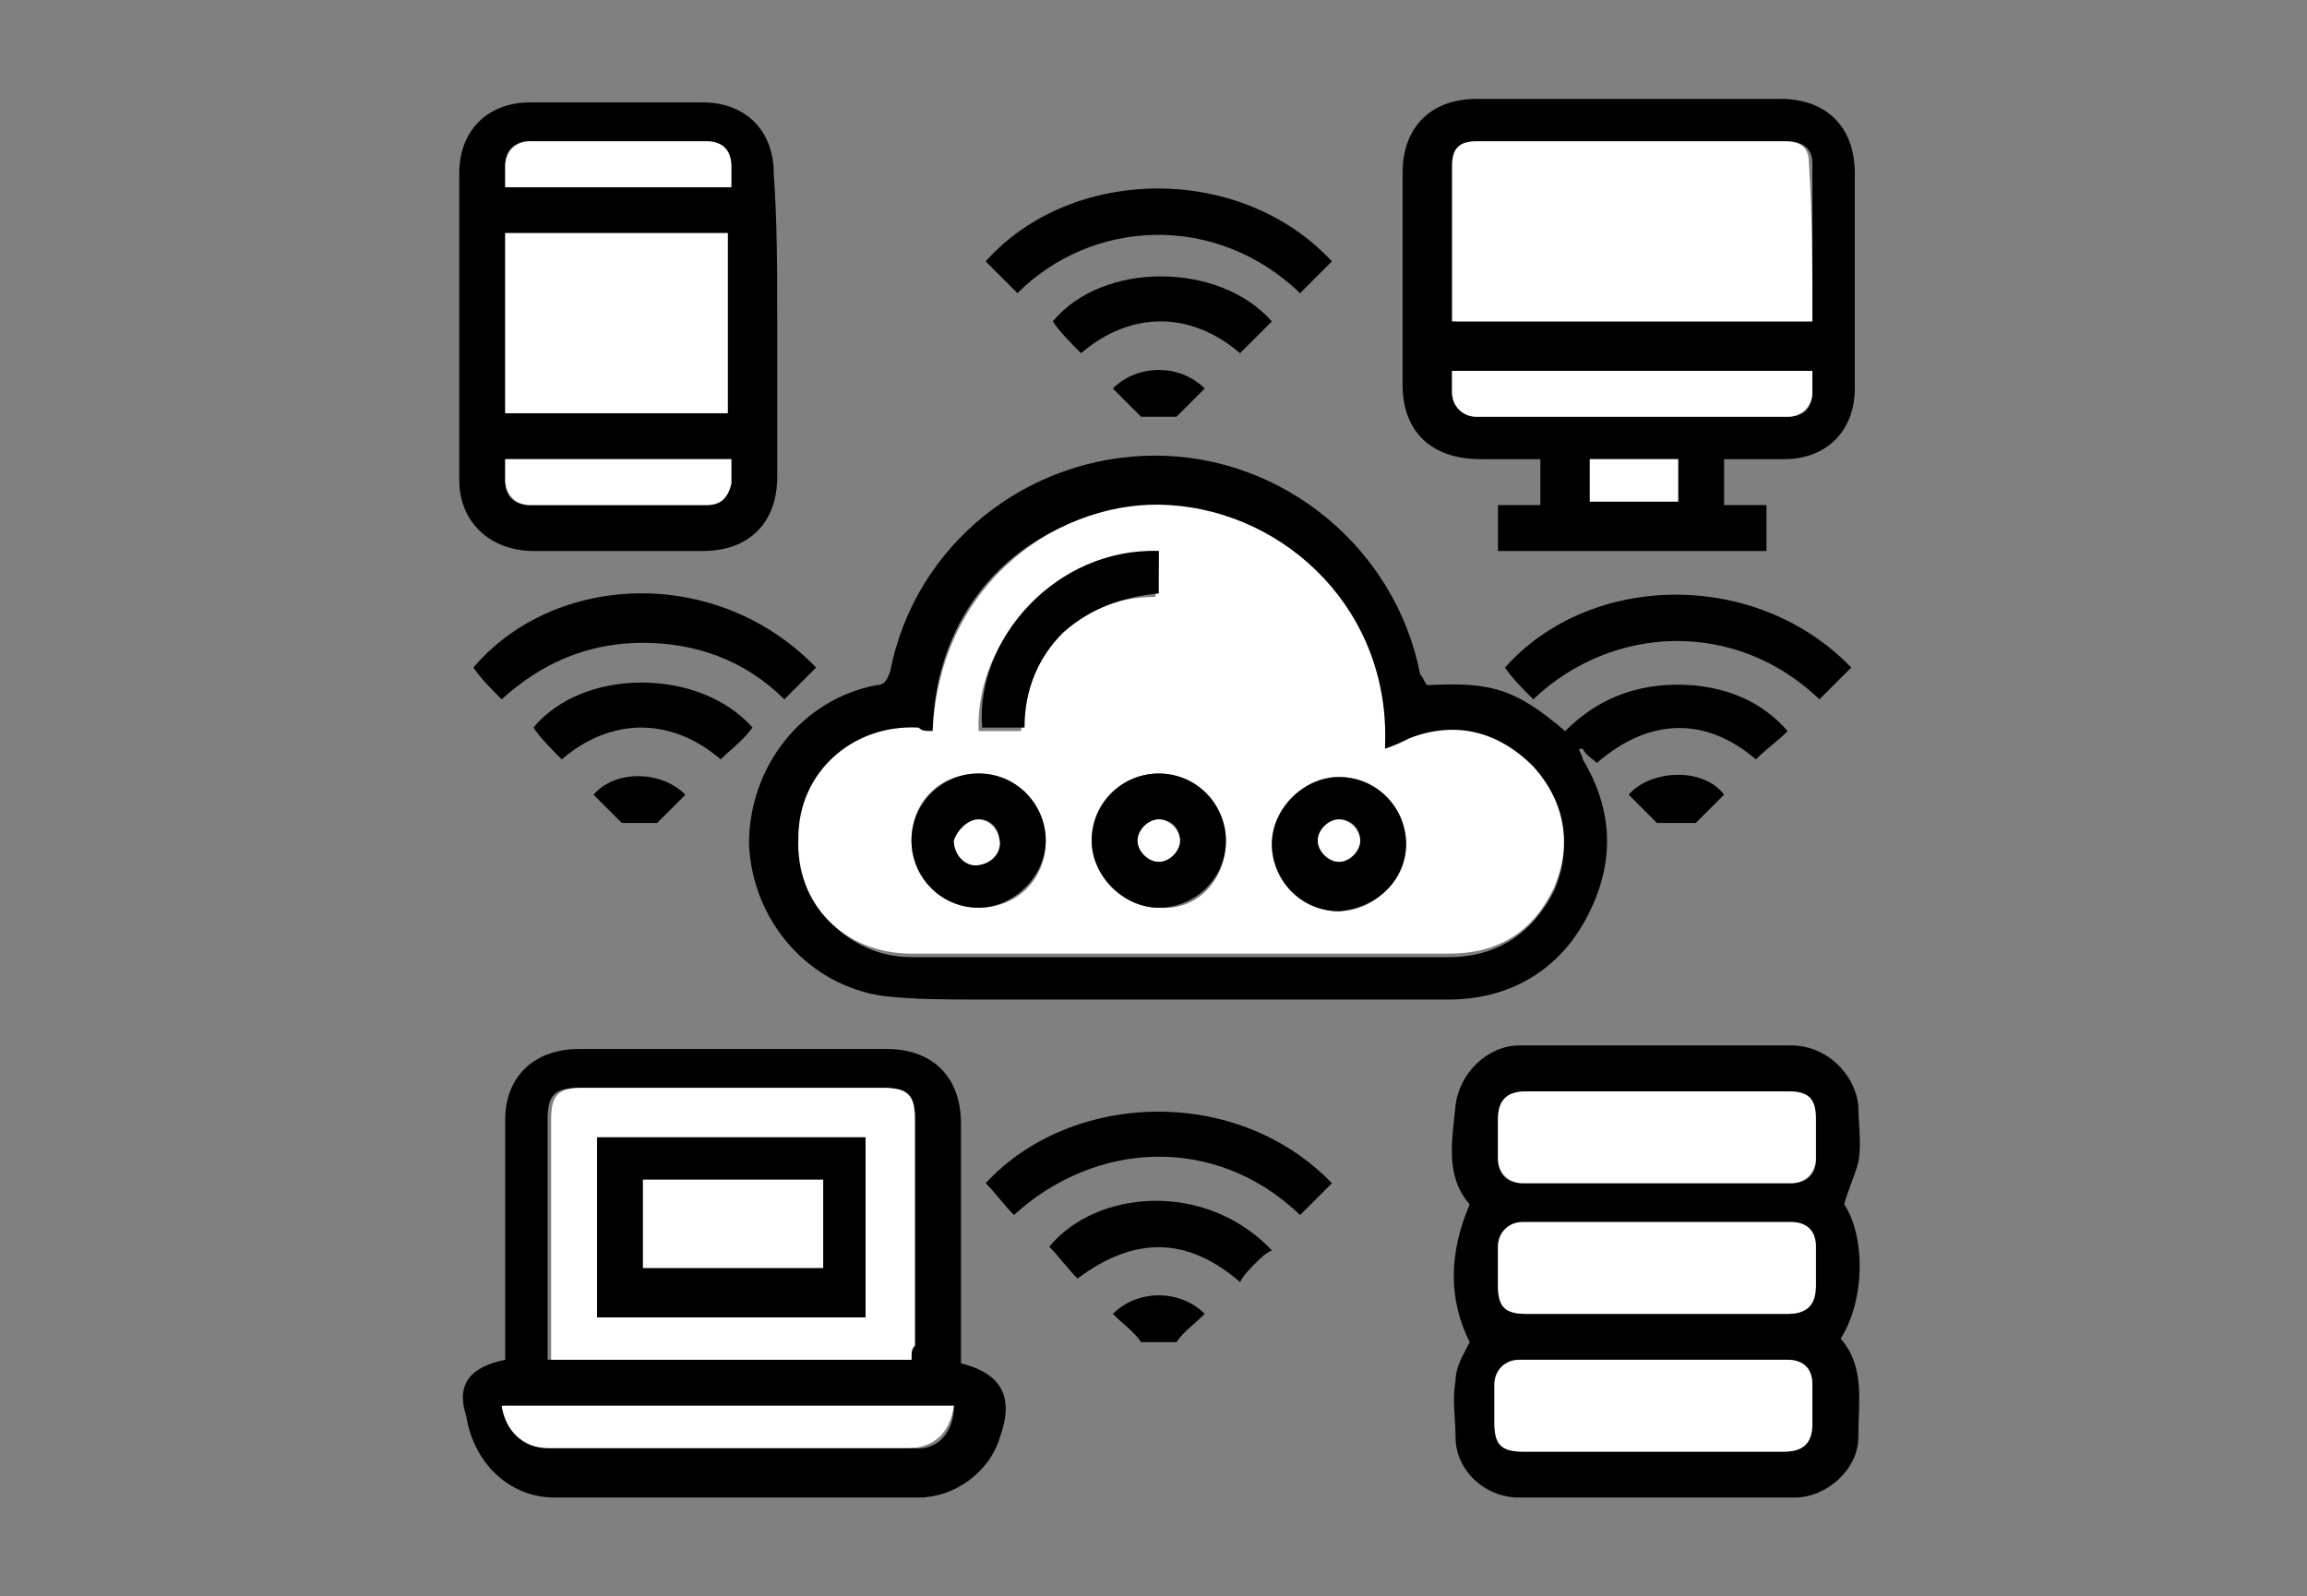 <?xml version="1.0" encoding="utf-8"?>
<!-- Generator: Adobe Illustrator 26.0.3, SVG Export Plug-In . SVG Version: 6.00 Build 0)  -->
<svg version="1.1" id="Livello_1" xmlns="http://www.w3.org/2000/svg" xmlns:xlink="http://www.w3.org/1999/xlink" x="0px" y="0px"
	 viewBox="0 0 65.3 45.2" style="enable-background:new 0 0 65.3 45.2;" xml:space="preserve">
<rect x="0" y="0" width="65.3" height="45.2" fill="#808080" stroke="none"/>
<style type="text/css">
	.st0{fill:#FFFFFF;}
</style>
<g>
	<path d="M40.4,19.4c1.8-0.1,2.5,0.1,3.9,1.3c1-1,2.2-1.4,3.6-1.3c1.1,0.1,2,0.5,2.7,1.3c-0.3,0.3-0.6,0.5-0.9,0.8
		c-1.4-1.2-3-1.2-4.5,0.1c-0.1-0.1-0.3-0.2-0.4-0.4c0,0,0,0-0.1,0c0,0.1,0.1,0.2,0.1,0.3c0.9,1.5,0.9,3,0.1,4.5
		c-0.8,1.5-2.2,2.3-3.9,2.3c-4.4,0-8.9,0-13.3,0c-0.9,0-1.8,0-2.7-0.1c-2.1-0.3-3.7-2.1-3.8-4.3c0-2.2,1.5-4.1,3.6-4.5
		c0.2,0,0.3-0.1,0.4-0.4c0.7-3.6,3.9-6.1,7.5-6.1c3.6,0,6.8,2.6,7.5,6.2C40.3,19.2,40.3,19.3,40.4,19.4z M26.4,20.7
		c-0.1,0-0.3,0-0.4,0c-1.9-0.1-3.4,1.3-3.4,3.1c0,1.8,1.4,3.3,3.2,3.3c5.1,0,10.1,0,15.2,0c1.4,0,2.4-0.7,3-1.9
		c0.5-1.2,0.3-2.4-0.6-3.4c-1-1-2.1-1.3-3.5-0.8c-0.2,0.1-0.5,0.2-0.7,0.3c0.1-3.8-2.8-6.7-6.1-6.9C30,14.1,26.5,16.4,26.4,20.7z"/>
	<path d="M48.8,13c0,0.4,0,0.8,0,1.3c0.4,0,0.8,0,1.2,0c0,0.4,0,0.8,0,1.3c-2.5,0-5.1,0-7.6,0c0-0.4,0-0.8,0-1.3c0.4,0,0.8,0,1.2,0
		c0-0.4,0-0.8,0-1.3c-0.6,0-1.1,0-1.7,0c-1.4,0-2.2-0.8-2.2-2.1c0-2,0-4,0-6c0-1.3,0.8-2.1,2.1-2.1c2.9,0,5.7,0,8.6,0
		c1.3,0,2.1,0.8,2.1,2.1c0,2,0,4.1,0,6.1c0,1.2-0.8,2-2,2C50,13,49.4,13,48.8,13z M51.3,9.1c0-1.5,0-3,0-4.5c0-0.4-0.3-0.6-0.7-0.6
		c-2.9,0-5.8,0-8.7,0c-0.5,0-0.7,0.2-0.7,0.7c0,0.7,0,1.3,0,2c0,0.8,0,1.6,0,2.4C44.5,9.1,47.9,9.1,51.3,9.1z M51.3,10.5
		c-3.4,0-6.8,0-10.2,0c0,0.2,0,0.4,0,0.6c0,0.4,0.3,0.7,0.7,0.7c2.9,0,5.9,0,8.8,0c0.4,0,0.7-0.2,0.7-0.7
		C51.3,10.9,51.3,10.7,51.3,10.5z M47.5,13c-0.9,0-1.7,0-2.5,0c0,0.4,0,0.8,0,1.2c0.8,0,1.7,0,2.5,0C47.5,13.8,47.5,13.4,47.5,13z"
		/>
	<path d="M52.2,34.1c0.6,0.9,0.6,2.7-0.1,3.8c0.7,0.8,0.5,1.8,0.5,2.8c0,0.9-0.9,1.7-1.8,1.7c-2.6,0-5.2,0-7.8,0
		c-1,0-1.8-0.8-1.8-1.7c0-0.5-0.1-1.1,0-1.6c0-0.4,0.2-0.7,0.4-1.1c-0.6-1.2-0.6-2.5,0-3.9c-0.7-0.8-0.5-1.8-0.4-2.8
		c0.1-0.9,0.9-1.7,1.8-1.7c2.6,0,5.2,0,7.7,0c1,0,1.8,0.8,1.9,1.7c0,0.5,0.1,1.1,0,1.6C52.5,33.3,52.3,33.7,52.2,34.1z M46.8,41.1
		c1.2,0,2.5,0,3.7,0c0.5,0,0.8-0.2,0.8-0.8c0-0.4,0-0.7,0-1.1c0-0.4-0.3-0.7-0.7-0.7c-2.5,0-5.1,0-7.6,0c-0.4,0-0.7,0.3-0.7,0.7
		c0,0.4,0,0.7,0,1.1c0,0.6,0.2,0.8,0.8,0.8C44.4,41.1,45.6,41.1,46.8,41.1z M46.9,37.2c1.2,0,2.5,0,3.7,0c0.5,0,0.7-0.2,0.8-0.8
		c0-0.4,0-0.7,0-1.1c0-0.4-0.3-0.7-0.7-0.7c-2.5,0-5.1,0-7.6,0c-0.4,0-0.7,0.3-0.7,0.7c0,0.4,0,0.7,0,1.1c0,0.6,0.2,0.8,0.8,0.8
		C44.4,37.2,45.6,37.2,46.9,37.2z M46.9,30.9c-1.2,0-2.5,0-3.7,0c-0.5,0-0.8,0.2-0.8,0.8c0,0.4,0,0.7,0,1.1c0,0.4,0.2,0.7,0.7,0.7
		c2.5,0,5.1,0,7.6,0c0.4,0,0.7-0.2,0.7-0.7c0-0.4,0-0.7,0-1.1c0-0.6-0.2-0.8-0.8-0.8C49.3,30.9,48.1,30.9,46.9,30.9z"/>
	<path d="M14.3,38.5c0-0.1,0-0.3,0-0.4c0-2.1,0-4.3,0-6.4c0-1.2,0.8-2,2.1-2c2.9,0,5.8,0,8.7,0c1.3,0,2.1,0.8,2.1,2.1
		c0,2.1,0,4.3,0,6.4c0,0.1,0,0.3,0,0.4c1.2,0.3,1.5,1,1.1,2.1c-0.3,1-1.3,1.7-2.3,1.7c-3.4,0-6.9,0-10.3,0c-1.3,0-2.3-1-2.5-2.3
		C12.9,39.2,13.3,38.7,14.3,38.5z M25.8,38.5c0-0.2,0-0.3,0-0.4c0-2.1,0-4.3,0-6.4c0-0.7-0.2-0.9-0.9-0.9c-2.8,0-5.6,0-8.5,0
		c-0.7,0-0.9,0.2-0.9,0.9c0,2.1,0,4.3,0,6.4c0,0.1,0,0.3,0,0.4C19,38.5,22.4,38.5,25.8,38.5z M27,39.8c-4.3,0-8.5,0-12.7,0
		c0.1,0.7,0.5,1.2,1.3,1.2c3.4,0,6.8,0,10.2,0C26.5,41.1,27,40.6,27,39.8z"/>
	<path d="M22,9.2c0,1.4,0,2.8,0,4.3c0,1.3-0.8,2.1-2.1,2.1c-1.6,0-3.2,0-4.8,0c-1.2,0-2.1-0.8-2.1-2c0-2.9,0-5.8,0-8.7
		c0-1.2,0.8-2,2-2c1.6,0,3.3,0,4.9,0c1.2,0,2,0.8,2,2C22,6.3,22,7.7,22,9.2z M20.6,11.7c0-1.7,0-3.4,0-5.1c-2.1,0-4.2,0-6.3,0
		c0,1.7,0,3.4,0,5.1C16.4,11.7,18.5,11.7,20.6,11.7z M14.3,13c0,0.2,0,0.4,0,0.6c0,0.4,0.2,0.7,0.7,0.7c1.7,0,3.3,0,5,0
		c0.4,0,0.6-0.2,0.7-0.6c0-0.2,0-0.5,0-0.7C18.5,13,16.4,13,14.3,13z M14.3,5.3c2.2,0,4.3,0,6.4,0c0-0.2,0-0.4,0-0.6
		c0-0.4-0.3-0.7-0.7-0.7c-1.7,0-3.3,0-5,0c-0.4,0-0.7,0.2-0.7,0.7C14.3,4.9,14.3,5.1,14.3,5.3z"/>
	<path d="M52.4,18.9c-0.3,0.3-0.6,0.6-0.9,0.9c-2.4-2.3-5.9-2.1-8.1,0c-0.3-0.3-0.6-0.6-0.8-0.9C45,16.2,49.7,16.1,52.4,18.9z"/>
	<path d="M28.8,8.3c-0.3-0.3-0.6-0.6-0.9-0.9c2.4-2.7,7.2-2.8,9.8,0c-0.3,0.3-0.6,0.6-0.9,0.9C34.4,6,30.9,6.2,28.8,8.3z"/>
	<path d="M23.1,18.9c-0.3,0.3-0.6,0.6-0.9,0.9c-1.1-1.1-2.5-1.6-4-1.6c-1.6,0-2.9,0.6-4,1.6c-0.3-0.3-0.6-0.6-0.8-0.9
		C15.7,16.2,20.3,16,23.1,18.9z"/>
	<path d="M28.7,34.4c-0.3-0.3-0.5-0.6-0.8-0.9c2.4-2.6,7.1-2.8,9.8,0c-0.3,0.3-0.6,0.6-0.9,0.9C34.4,32.1,31,32.3,28.7,34.4z"/>
	<path d="M20.4,21.5c-1.4-1.2-3.1-1.2-4.5,0c-0.3-0.3-0.6-0.6-0.8-0.9c1.4-1.7,4.7-1.7,6.2,0C21,21,20.7,21.2,20.4,21.5z"/>
	<path d="M30.5,36.2c-0.3-0.3-0.5-0.6-0.8-0.9c1.3-1.6,4.4-1.9,6.3,0.1c-0.2,0.1-0.3,0.2-0.5,0.4c-0.1,0.1-0.3,0.3-0.4,0.5
		C33.6,35,32.1,35,30.5,36.2z"/>
	<path d="M35.1,10c-1.4-1.2-3.1-1.2-4.5,0c-0.3-0.3-0.6-0.6-0.8-0.9c1.4-1.7,4.7-1.7,6.2,0C35.6,9.5,35.4,9.7,35.1,10z"/>
	<path d="M19.4,22.5c-0.3,0.3-0.6,0.6-0.8,0.8c-0.3,0-0.7,0-1,0c-0.2-0.2-0.5-0.5-0.8-0.8C17.4,21.8,18.7,21.8,19.4,22.5z"/>
	<path d="M48.8,22.5c-0.3,0.3-0.6,0.6-0.8,0.8c-0.4,0-0.7,0-1.1,0c-0.2-0.2-0.5-0.5-0.8-0.8C46.7,21.8,48.2,21.7,48.8,22.5z"/>
	<path d="M34.1,11c-0.3,0.3-0.6,0.6-0.8,0.8c-0.3,0-0.6,0-1,0c-0.2-0.2-0.5-0.5-0.8-0.8C32.2,10.3,33.4,10.3,34.1,11z"/>
	<path d="M31.5,37.2c0.7-0.7,1.9-0.7,2.6,0c-0.3,0.3-0.6,0.5-0.8,0.8c-0.3,0-0.6,0-1,0C32.1,37.7,31.8,37.5,31.5,37.2z"/>
	<path class="st0" d="M26.4,20.7c0.2-4.3,3.7-6.6,6.7-6.4c3.3,0.2,6.3,3,6.1,6.9c0.3-0.1,0.5-0.2,0.7-0.3c1.3-0.5,2.5-0.2,3.5,0.8
		c0.9,1,1.1,2.2,0.6,3.4c-0.6,1.3-1.6,1.9-3,1.9c-5.1,0-10.1,0-15.2,0c-1.9,0-3.3-1.4-3.2-3.3c0-1.8,1.5-3.2,3.4-3.1
		C26.1,20.7,26.2,20.7,26.4,20.7z M34.7,23.8c0-1-0.9-1.9-1.9-1.9c-1.1,0-1.9,0.9-1.9,1.9c0,1,0.9,1.9,1.9,1.9
		C33.9,25.8,34.7,24.9,34.7,23.8z M37.9,25.8c1,0,1.9-0.9,1.9-1.9c0-1.1-0.9-1.9-1.9-1.9c-1,0-1.9,0.9-1.9,1.9
		C36,24.9,36.9,25.8,37.9,25.8z M29.6,23.8c0-1-0.8-1.9-1.9-1.9c-1.1,0-1.9,0.8-1.9,1.9c0,1.1,0.9,1.9,1.9,1.9
		C28.8,25.7,29.6,24.9,29.6,23.8z M32.8,15.6c-2.9,0-5.2,2.5-5.1,5.1c0.4,0,0.8,0,1.2,0c0.1-1,0.4-2,1.1-2.7
		c0.7-0.7,1.6-1.1,2.7-1.1C32.8,16.4,32.8,16,32.8,15.6z"/>
	<path class="st0" d="M51.3,9.1c-3.4,0-6.8,0-10.2,0c0-0.8,0-1.6,0-2.4c0-0.7,0-1.3,0-2c0-0.5,0.2-0.7,0.7-0.7c2.9,0,5.8,0,8.7,0
		c0.5,0,0.7,0.2,0.7,0.6C51.3,6.1,51.3,7.6,51.3,9.1z"/>
	<path class="st0" d="M51.3,10.5c0,0.2,0,0.4,0,0.6c0,0.4-0.3,0.7-0.7,0.7c-2.9,0-5.9,0-8.8,0c-0.4,0-0.7-0.3-0.7-0.7
		c0-0.2,0-0.4,0-0.6C44.5,10.5,47.9,10.5,51.3,10.5z"/>
	<path class="st0" d="M47.5,13c0,0.4,0,0.8,0,1.2c-0.8,0-1.7,0-2.5,0c0-0.4,0-0.8,0-1.2C45.8,13,46.6,13,47.5,13z"/>
	<path class="st0" d="M46.8,41.1c-1.2,0-2.4,0-3.7,0c-0.6,0-0.8-0.2-0.8-0.8c0-0.4,0-0.7,0-1.1c0-0.4,0.3-0.7,0.7-0.7
		c2.5,0,5.1,0,7.6,0c0.4,0,0.7,0.2,0.7,0.7c0,0.4,0,0.7,0,1.1c0,0.5-0.2,0.8-0.8,0.8C49.3,41.1,48.1,41.1,46.8,41.1z"/>
	<path class="st0" d="M46.9,37.2c-1.2,0-2.4,0-3.7,0c-0.6,0-0.8-0.2-0.8-0.8c0-0.4,0-0.7,0-1.1c0-0.4,0.3-0.7,0.7-0.7
		c2.5,0,5.1,0,7.6,0c0.4,0,0.7,0.2,0.7,0.7c0,0.4,0,0.7,0,1.1c0,0.5-0.2,0.8-0.8,0.8C49.3,37.2,48.1,37.2,46.9,37.2z"/>
	<path class="st0" d="M46.9,30.9c1.2,0,2.4,0,3.7,0c0.6,0,0.8,0.2,0.8,0.8c0,0.4,0,0.7,0,1.1c0,0.4-0.3,0.7-0.7,0.7
		c-2.5,0-5.1,0-7.6,0c-0.4,0-0.7-0.3-0.7-0.7c0-0.4,0-0.7,0-1.1c0-0.5,0.2-0.8,0.8-0.8C44.4,30.9,45.6,30.9,46.9,30.9z"/>
	<path class="st0" d="M25.8,38.5c-3.4,0-6.8,0-10.2,0c0-0.1,0-0.3,0-0.4c0-2.1,0-4.3,0-6.4c0-0.7,0.2-0.9,0.9-0.9c2.8,0,5.6,0,8.5,0
		c0.7,0,0.9,0.2,0.9,0.9c0,2.1,0,4.3,0,6.4C25.8,38.2,25.8,38.3,25.8,38.5z M24.5,32.2c-2.6,0-5.1,0-7.6,0c0,1.7,0,3.4,0,5.1
		c2.6,0,5.1,0,7.6,0C24.5,35.5,24.5,33.9,24.5,32.2z"/>
	<path class="st0" d="M27,39.8c-0.1,0.7-0.5,1.2-1.3,1.2c-3.4,0-6.8,0-10.2,0c-0.7,0-1.2-0.5-1.3-1.2C18.5,39.8,22.8,39.8,27,39.8z"
		/>
	<path class="st0" d="M20.6,11.7c-2.1,0-4.2,0-6.3,0c0-1.7,0-3.4,0-5.1c2.1,0,4.2,0,6.3,0C20.6,8.3,20.6,10,20.6,11.7z"/>
	<path class="st0" d="M14.3,13c2.1,0,4.2,0,6.4,0c0,0.2,0,0.5,0,0.7c-0.1,0.4-0.3,0.6-0.7,0.6c-1.7,0-3.3,0-5,0
		c-0.4,0-0.7-0.3-0.7-0.7C14.3,13.4,14.3,13.2,14.3,13z"/>
	<path class="st0" d="M14.3,5.3c0-0.2,0-0.4,0-0.6c0-0.4,0.3-0.7,0.7-0.7c1.7,0,3.3,0,5,0c0.4,0,0.7,0.2,0.7,0.7c0,0.2,0,0.4,0,0.6
		C18.6,5.3,16.4,5.3,14.3,5.3z"/>
	<path d="M34.7,23.8c0,1.1-0.9,1.9-1.9,1.9c-1,0-1.9-0.9-1.9-1.9c0-1.1,0.9-1.9,1.9-1.9C33.9,21.9,34.7,22.8,34.7,23.8z M32.8,23.2
		c-0.3,0-0.6,0.3-0.6,0.6c0,0.3,0.3,0.6,0.6,0.6c0.3,0,0.6-0.3,0.6-0.6C33.4,23.5,33.2,23.2,32.8,23.2z"/>
	<path d="M37.9,25.8c-1.1,0-1.9-0.9-1.9-1.9c0-1,0.9-1.9,1.9-1.9c1.1,0,1.9,0.9,1.9,1.9C39.8,24.9,39,25.7,37.9,25.8z M37.9,23.2
		c-0.3,0-0.6,0.3-0.6,0.6c0,0.3,0.3,0.6,0.6,0.6c0.3,0,0.6-0.3,0.6-0.6C38.5,23.5,38.3,23.2,37.9,23.2z"/>
	<path d="M29.6,23.8c0,1-0.9,1.9-1.9,1.9c-1.1,0-1.9-0.9-1.9-1.9c0-1.1,0.9-1.9,1.9-1.9C28.8,21.9,29.6,22.8,29.6,23.8z M27.7,23.2
		c-0.3,0-0.6,0.3-0.7,0.6c0,0.3,0.3,0.6,0.6,0.7c0.3,0,0.6-0.3,0.7-0.6C28.3,23.5,28.1,23.2,27.7,23.2z"/>
	<path d="M32.8,15.6c0,0.4,0,0.8,0,1.2c-1,0.1-1.9,0.4-2.7,1.1c-0.7,0.7-1.1,1.6-1.1,2.7c-0.4,0-0.8,0-1.2,0
		C27.6,18.1,29.9,15.5,32.8,15.6z"/>
	<path d="M24.5,32.2c0,1.7,0,3.4,0,5.1c-2.5,0-5.1,0-7.6,0c0-1.7,0-3.3,0-5.1C19.4,32.2,21.9,32.2,24.5,32.2z M18.2,33.4
		c0,0.9,0,1.7,0,2.5c1.7,0,3.4,0,5.1,0c0-0.8,0-1.7,0-2.5C21.5,33.4,19.9,33.4,18.2,33.4z"/>
	<path class="st0" d="M32.8,23.2c0.3,0,0.6,0.3,0.6,0.6c0,0.3-0.3,0.6-0.6,0.6c-0.3,0-0.6-0.3-0.6-0.6
		C32.2,23.5,32.5,23.2,32.8,23.2z"/>
	<path class="st0" d="M37.9,23.2c0.3,0,0.6,0.3,0.6,0.6c0,0.3-0.3,0.6-0.6,0.6c-0.3,0-0.6-0.3-0.6-0.6
		C37.3,23.5,37.6,23.2,37.9,23.2z"/>
	<path class="st0" d="M27.7,23.2c0.3,0,0.6,0.3,0.6,0.7c0,0.3-0.3,0.6-0.7,0.6c-0.3,0-0.6-0.3-0.6-0.7
		C27.1,23.5,27.4,23.2,27.7,23.2z"/>
	<path class="st0" d="M18.2,33.4c1.7,0,3.4,0,5.1,0c0,0.8,0,1.7,0,2.5c-1.7,0-3.4,0-5.1,0C18.2,35.1,18.2,34.3,18.2,33.4z"/>
</g>
</svg>
